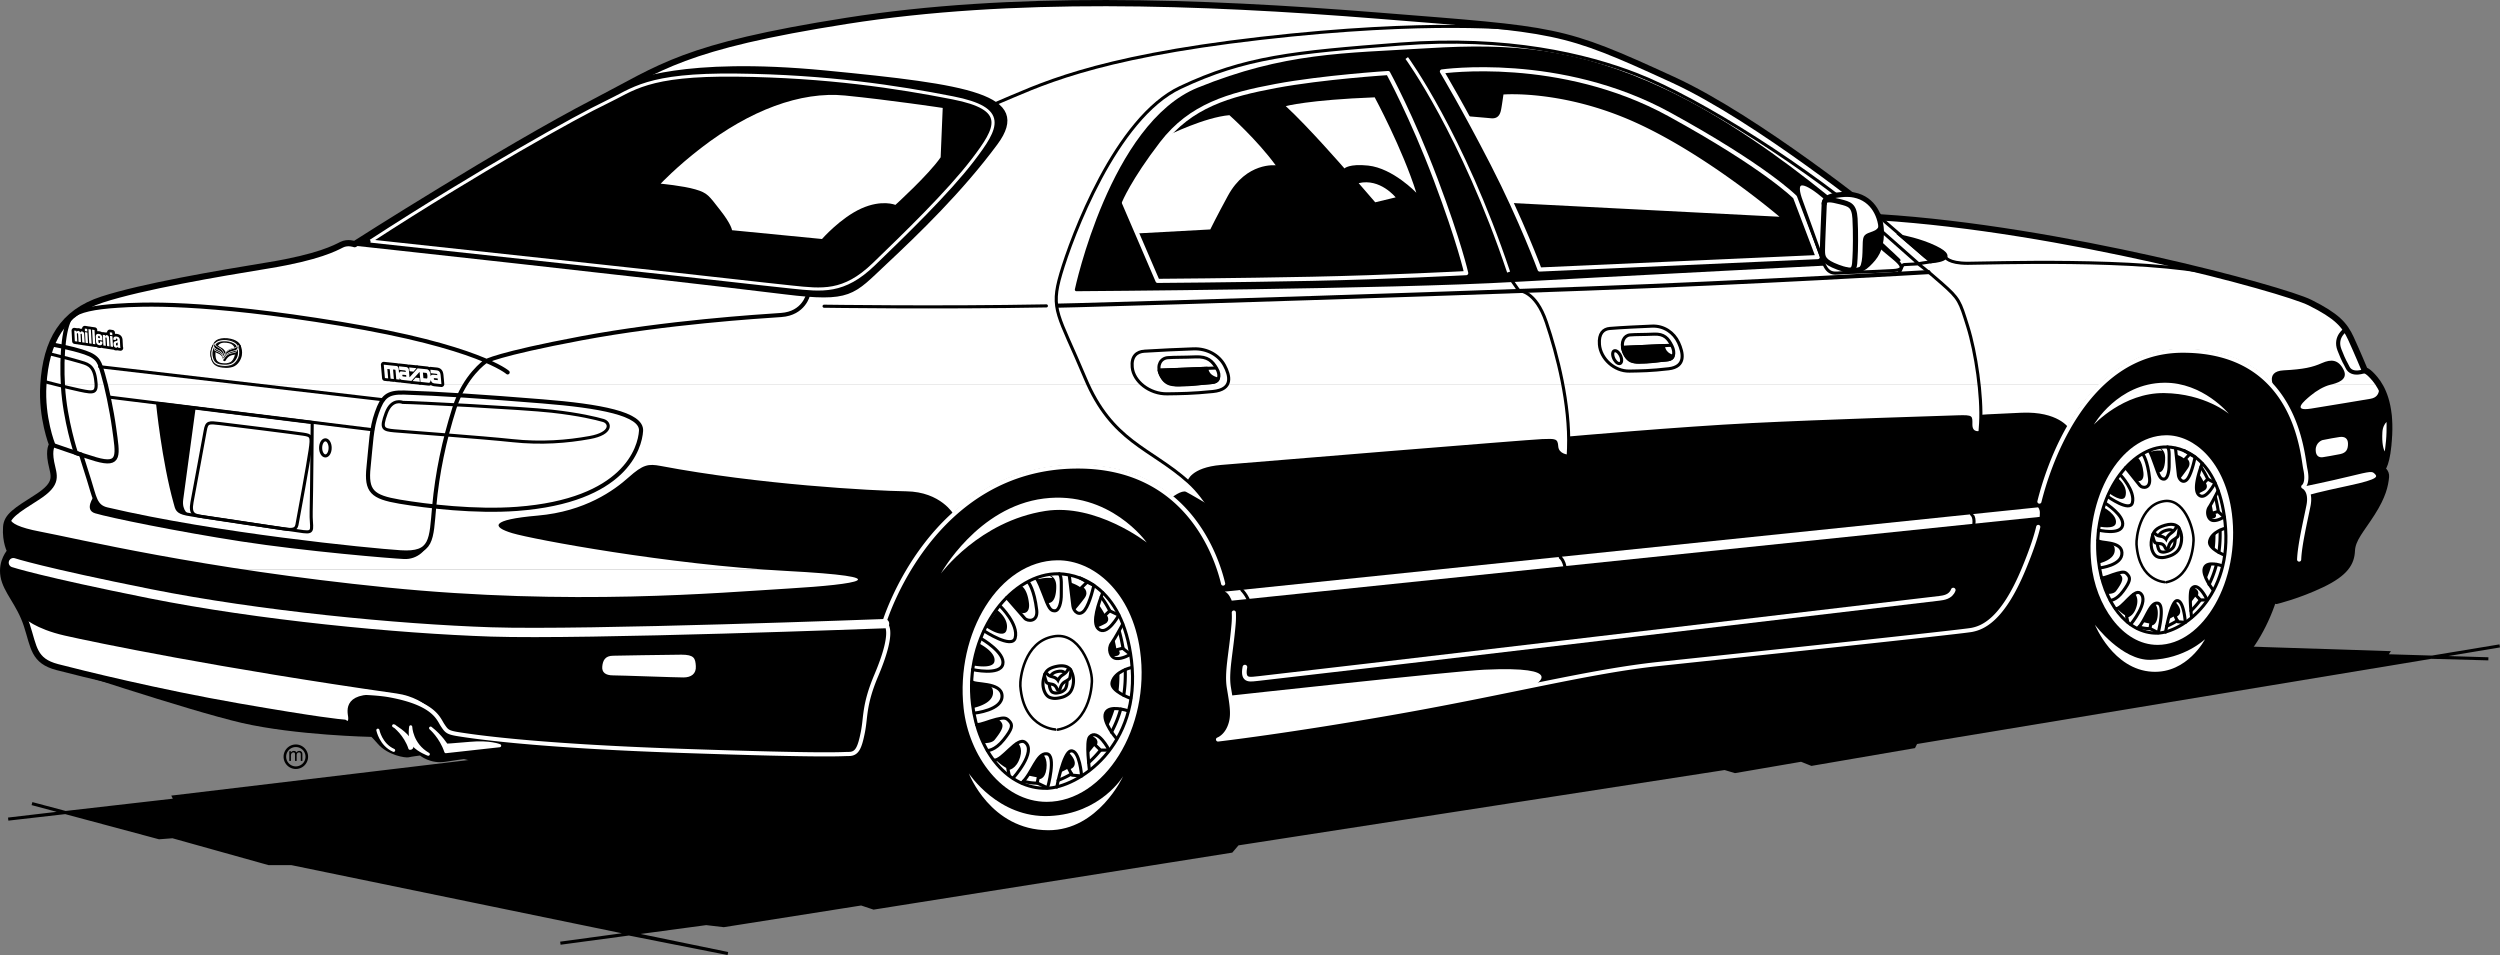 <svg xmlns="http://www.w3.org/2000/svg" width="483.536" height="184.719"><rect width="100%" height="100%" fill="#808080" stroke="none"/><path d="m1.585 158.425 32.3-3.7-.3-.597 92.8-11.101 264.801-25.801 39.899 8 30.8 1-.398.601 19.8.598-11-.3 13.2-2.2-112.902 18.703-.399.797-19.8 3.402-2-.8-12.801 2.199-2-.598-94.2 14.598-1.199 1.402-69.199 11-2.402-.8-26.598 4.199-3.402-.399-28.2 3.797 13.2-1.797 19.199 3.797-84.398-17.398h-4.403l-18.597-5.2-2.602.2-24.598-6.602 6.399 1.703-11 1.297"/><path fill="none" stroke="#000" stroke-width=".6" d="m1.585 158.425 32.3-3.7-.3-.597 92.8-11.101 264.801-25.801 39.899 8 30.8 1-.398.601 19.8.598-11-.3 13.2-2.2-112.902 18.703-.399.797-19.8 3.402-2-.8-12.801 2.199-2-.598-94.2 14.598-1.199 1.402-69.199 11-2.402-.8-26.598 4.199-3.402-.399-28.2 3.797 13.2-1.797 19.199 3.797-84.398-17.398h-4.403l-18.597-5.2-2.602.2-24.598-6.602 6.399 1.703zm0 0"/><path d="m82.585 131.027-73.102-2.602s26.903 9 37.301 11.402c10.402 2.399 25.05 2.7 25.05 2.7s.302.25 1.25 1.351c1.9 2.2 5.352 2.75 5.95 2.598.602-.149 2.2-.348 2.2-.348s2 1.7 5 1.2c1.257-.212 3.5-.512 3.5-.512 1.835.504 3.694.761 5.66.761h14.597c3.93 0 7.707-1.062 11.168-2.984l-38.574-13.566"/><path fill="#fff" d="M460.167 74.425a9.529 9.529 0 0 0-.781-1.098c-1.399-1.699-2-1.699-2-1.699s-1.5-3.601-2.7-6.203c-1.199-2.598-2.699-4.297-7.898-6.898-5.203-2.602-48.203-14.301-83.203-16.5 0 0-23.645-19.098-40-26.602-21.797-10-22-9.598-57-12.398-35-2.801-71-4-102.801 1-31.797 5-35.879 9.023-48.598 15.597-17.8 9.203-46.601 27.602-46.601 27.602s-1.301-.5-2.5.101c-1.2.598-4.399 2.399-14.2 4-9.8 1.598-24.402 4.098-32.101 6.598-7.7 2.5-10.867 8.004-11.398 16.5h398.003c3.997-3.848 9.172-6.598 15.797-6.598 8.32 0 13.649 2.875 17.094 6.598h20.887M.604 110.124c-.02.407 0 .844.082 1.301.5 2.902 3.098 5.2 4.5 9.5 1.399 4.3 1.301 6.902 5.899 8.102 4.601 1.199 19.5 4.898 35 7.601 15.5 2.7 19.699 3.098 20.55 3.149.848.05 1.098-.2 1-1.149-.101-.953-1.347-5.113 7.75-3.703 8.7 1.352 9.399 4.102 10.2 5.3.8 1.2.949 1.45 3.199 1.802 2.25.351 13.8 2.199 43 3.199 29.203 1 30.8.601 32.402.601 1.598 0 2.098-1.199 2.7-4.199.601-3 .183-5.289 2.601-11 4.098-9.703 1.5-10.101 1.5-10.101s1.395-4.703 4.828-10.403H.605m235.175 0c.852 2.555 1.106 4.301 1.106 4.301s2.199.7 1.699 6.402c-.5 5.7-1.399 9.2-.899 12.2s.852 4.953.399 6.699c-.7 2.7-2.5 3.3-2.5 3.3s13.8-1.6 35.199-5.398c21.402-3.8 36.8-7.8 50.004-9.203 13.2-1.398 58.598-6.2 60.598-6.598 2-.402 5.863-1.757 10-11.703H235.78"/><path fill="#fff" d="M391.386 110.124c4.699-11.297 2.8-11.949 2.8-11.949s2.93-14.82 12.203-23.75H8.386c-.399 6.402 1.699 11.602 1.699 11.602s-.7.8-.2 3.398c.5 2.602 1.598 4-2.8 6.8-4.008 2.552-5.754 3.606-5.899 5.7-.199 2.902.801 4.7.801 4.7s-1.277 1.347-1.383 3.5h175.211c5.285-8.766 15.395-19.9 32.672-19.9 18.211 0 24.973 12.946 27.293 19.9h155.606m47.894-35.7c5.668 6.129 6.234 14.559 6.606 16.3.601 2.802-.399 3.4-.399 3.4s1.598.702 1 3.702c-.601 3-1.691 7.602-1.8 10.399-.2 5.2-4.4 8-4.4 8s4.2-1 8.798-3.2c4.601-2.199 5.703-4.199 5.8-6.5.102-2.3 1.801-4 3.903-7.3 2.098-3.3 2.531-5.305 2.7-7 .097-1-.802-1.5-.802-1.5s1.102-.7 1.399-6.598c.246-4.816-.774-7.832-1.918-9.703H439.28"/><path fill="none" stroke="#000" stroke-linecap="round" stroke-linejoin="round" stroke-width=".6" d="M7.085 96.226c-4.008 2.55-5.754 3.605-5.899 5.7-.199 2.901.801 4.698.801 4.698s-1.8 1.903-1.3 4.801c.5 2.902 3.097 5.2 4.5 9.5 1.398 4.3 1.3 6.902 5.898 8.102 4.601 1.199 19.5 4.898 35 7.601 15.5 2.7 19.699 3.098 20.55 3.149.848.05 1.098-.2 1-1.149-.101-.953-1.347-5.113 7.75-3.703 8.7 1.352 9.399 4.102 10.2 5.3.8 1.2.949 1.45 3.199 1.802 2.25.351 13.8 2.199 43 3.199 29.203 1 30.8.601 32.402.601 1.598 0 2.098-1.199 2.7-4.199.601-3 .183-5.289 2.601-11 4.098-9.703 1.5-10.101 1.5-10.101s9-30.301 37.5-30.301c24.899 0 28.399 24.2 28.399 24.2s2.199.698 1.699 6.401c-.5 5.7-1.399 9.2-.899 12.2s.852 4.953.399 6.699c-.7 2.7-2.5 3.3-2.5 3.3s13.8-1.6 35.199-5.398c21.402-3.8 36.8-7.8 50.004-9.203 13.2-1.398 58.598-6.2 60.598-6.598 2-.402 5.863-1.757 10-11.703 4.699-11.297 2.8-11.949 2.8-11.949s6-30.348 28-30.348 23.102 20.098 23.7 22.899c.601 2.8-.399 3.398-.399 3.398s1.598.703 1 3.703c-.601 3-1.691 7.602-1.8 10.399-.2 5.2-4.4 8-4.4 8s4.2-1 8.798-3.2c4.601-2.199 5.703-4.199 5.8-6.5.102-2.3 1.801-4 3.903-7.3 2.098-3.3 2.531-5.305 2.7-7 .097-1-.802-1.5-.802-1.5s1.102-.7 1.399-6.598c.3-5.902-1.297-9.101-2.7-10.8-1.398-1.7-2-1.7-2-1.7s-1.5-3.601-2.699-6.203c-1.199-2.598-2.699-4.297-7.898-6.898-5.203-2.602-48.203-14.301-83.203-16.5 0 0-23.645-19.098-40-26.602-21.797-10-22-9.598-57-12.398-35-2.801-71-4-102.801 1-31.797 5-35.879 9.023-48.598 15.597-17.8 9.203-46.601 27.602-46.601 27.602s-1.301-.5-2.5.101c-1.2.598-4.399 2.399-14.2 4-9.8 1.598-24.402 4.098-32.101 6.598-7.7 2.5-10.867 8.004-11.398 16.5-.399 6.402 1.699 11.602 1.699 11.602s-.7.8-.2 3.398c.5 2.602 1.598 4-2.8 6.8zm0 0"/><path d="M162.026 145.882c1.2-.023 1.684-.055 2.16-.055 1.598 0 2.098-1.199 2.7-4.199.601-3 .183-5.289 2.601-11 4.098-9.703 1.5-10.101 1.5-10.101s9-30.301 37.5-30.301c24.899 0 28.399 24.2 28.399 24.2s2.199.698 1.699 6.401c-.5 5.7-1.399 9.2-.899 12.2s.852 4.953.399 6.699c-.7 2.7-2.5 3.3-2.5 3.3l-5.137-.011c-4 15.602-15.203 26.96-28.055 26.96h-14.601c-12.047 0-22.04-9.984-25.766-24.093"/><path fill="#fff" d="M181.987 110.925s7.098-12.898 19.899-14.5c12.8-1.598 19.898 8.5 19.898 8.5s-9.79-7.633-19.598-6.098c-12.8 2-20.199 12.098-20.199 12.098m5.399 38.652s5.648 8.7 15.601 8.25c9.95-.449 14.25-7.699 14.25-7.699s-4.8 10.492-14.5 10.45c-11.203-.051-15.351-11-15.351-11"/><path d="M387.546 117.413c2.433 8.29 10.113 17.586 19.027 17.801l13.406-.402c8.809 0 16.645-7.656 20.254-18.535 0 0 4.254-2.852 4.453-8.051.11-2.797 1.2-7.399 1.801-10.399.598-3-1-3.703-1-3.703s1-.597.399-3.398c-.598-2.8-1.7-22.899-23.7-22.899s-28 30.348-28 30.348 1.899.652-2.8 11.95c-.688 1.656-3.176 6.074-3.84 7.288"/><path fill="#fff" d="M404.987 82.128s5.7-6.203 13.598-6.101c7.902.101 12.5 4 12.5 4s-4.973-6.086-12.5-6c-9 .101-13.598 8.101-13.598 8.101m.199 38.699s5.2 6.97 10.801 6.797c6.598-.199 10.5-4 10.5-4s-3.402 6.66-10.2 6.301c-7.6-.398-11.1-9.098-11.1-9.098"/><path d="M68.585 47.226s28.8-18.399 46.601-27.602c2.77-1.43 5.602-2.875 6.852-3.593 0 0 9.648-4.805 37.547-2.106 27.902 2.7 39.902 4.602 33.101 13.8-6.8 9.2-15.199 17.302-21.5 23.2-6.3 5.902-6.62 7.27-19.402 5.703-26.898-3.3-83.2-9.402-83.2-9.402"/><path fill="none" stroke="#000" stroke-linecap="round" stroke-linejoin="round" stroke-width=".6" d="M68.585 47.226s28.8-18.399 46.601-27.602c2.77-1.43 5.602-2.875 6.852-3.593 0 0 9.648-4.805 37.547-2.106 27.902 2.7 39.902 4.602 33.101 13.8-6.8 9.2-15.199 17.302-21.5 23.2-6.3 5.902-6.62 7.27-19.402 5.703-26.898-3.3-83.2-9.402-83.2-9.402zm0 0"/><path d="M208.186 56.027s6.801-32 23.598-38.801c16.8-6.8 28-6.602 44.402-7.602 16.399-1 28.782-.058 45.602 7.801 22.898 10.703 45.5 32.902 45.5 32.902s-64.512 3.329-74.3 3.899c-24 1.402-84.802 1.8-84.802 1.8"/><path fill="none" stroke="#000" stroke-linecap="round" stroke-linejoin="round" stroke-width=".6" d="M208.186 56.027s6.801-32 23.598-38.801c16.8-6.8 28-6.602 44.402-7.602 16.399-1 28.782-.058 45.602 7.801 22.898 10.703 45.5 32.902 45.5 32.902s-64.512 3.329-74.3 3.899c-24 1.402-84.802 1.8-84.802 1.8zm0 0"/><path fill="none" stroke="#fff" stroke-linecap="round" stroke-linejoin="round" stroke-width=".8" d="M223.886 54.327s15-.101 29.8-.402c14.801-.297 29.899-1.098 29.899-1.098s-1.301-5.902-5.899-18.101c-4.601-12.2-9.199-20.602-9.199-20.602s-12.601.801-21.703 2.5c-9.098 1.703-16.5 3.801-22.098 11.102-5.601 7.3-7.3 11.5-7.3 11.5zm0 0"/><path fill="#fff" d="m219.936 45.148-2.55-5.922s1.699-4.2 7.3-11.5c.426-.555.864-1.082 1.309-1.578 0 0 7.039-3.473 11.789-3.871 0 0 5.3 4.699 8.953 9.699 0 0-5.668-.684-9.25 5.902-2.152 3.95-3.402 6.5-3.402 6.5l-14.149.77m28.75-24.621s4.301-1.2 17.2-1.7c0 0 5.351 9.899 8.05 18.45 0 0-4.508-4.73-9.3-5.25-3.7-.399-4.602.55-4.602.55s-6.95-8-11.348-12.05m14.098 14.898 3.203 3.703 3.95-.953s-3-3.75-7.153-2.75"/><path fill="none" stroke="#fff" stroke-linecap="round" stroke-linejoin="round" stroke-width=".8" d="M278.886 13.827s22.859-3.296 44 8.297c18.601 10.203 24.3 16.004 24.3 16.004l4.399 11.598-53.797 2.402s-3.5-9.5-9.102-20.402c-5.601-10.899-9.8-17.899-9.8-17.899zm0 0"/><path fill="#fff" d="M292.358 39.265a205.696 205.696 0 0 0-3.672-7.54 403.863 403.863 0 0 0-4.902-9.25s3.004.25 4.602.4c1.601.152 1.851-1.098 2-1.95.152-.848.402-2.648.402-2.648s11.398-.95 25.398 5.347c14 6.301 28 18.301 28 18.301l-51.828-2.66"/><path fill="none" stroke="#fff" stroke-width=".6" d="M272.085 11.226s10.699 14.601 19.703 41.402"/><path fill="none" stroke="#000" stroke-width=".6" d="m363.585 42.027 8.8 7.601 3.903.098s.5 1.2 4.297 1.2c3.8 0 33.5-1.099 47.902 2.1"/><path d="M367.788 45.726s3.57.656 6.547 2.101c5.05 2.45-.848 2.801-.848 2.801l-5.7-4.902"/><path fill="none" stroke="#000" stroke-width=".6" d="M367.788 45.726s3.57.656 6.547 2.101c5.05 2.45-.848 2.801-.848 2.801zm0 0"/><path d="M440.061 75.355c4.965 6.031 5.47 13.71 5.825 15.37.601 2.802-.399 3.4-.399 3.4s1.598.702 1 3.702c-.601 3-1.691 7.602-1.8 10.399-.2 5.2-4.4 8-4.4 8s4.2-1 8.798-3.2c4.601-2.199 5.703-4.199 5.8-6.5.102-2.3 1.801-4 3.903-7.3 2.098-3.3 2.531-5.305 2.7-7 .097-1-.802-1.5-.802-1.5s1.102-.7 1.399-6.598c.261-5.078-.883-8.156-2.102-10 0 0 .903 2.598-1.496 3-1.82.301-7.7 1.297-11.5 1.899-3.8.601-1.3-1.5-.101-2.5s2.601-1.801 3.8-2.102c1.2-.297 3.602-.898 2.602-2.898s-2.402-2.102-4.203-1.301c-1.797.8-3.5 1.2-7.399 1.402-3.898.2-1.625 3.727-1.625 3.727M85.296 139.769c.101.172.199.32.289.457.8 1.2.949 1.45 3.199 1.8 2.25.352 13.8 2.2 43 3.2 29.203 1 30.8.601 32.402.601 1.598 0 2.098-1.199 2.7-4.199.601-3 .183-5.289 2.601-11 4.098-9.703 1.5-10.101 1.5-10.101s3.617-12.11 13.48-21.02c0 0-2.48-4.383-9.183-4.48-6.7-.102-28.5-1.301-47.5-4.903-2.39-.449-3.398-.297-6.2 2.203-2.8 2.5-8.398 6.598-17.597 7.399-9.203.8-8.902 2.2-4.902 3.398 4 1.203 30.3 6.102 52.902 7.301 22.598 1.2 14 2.602.598 3.402-13.399.797-42 3.399-77.801-.203-35.8-3.597-59.984-9.476-67-10.797-8.5-1.601-5.148-3.453-5.148-3.453s-1.551.75-1.45 3.551c.098 2.8.801 3.8.801 3.8s-2.601 2.7-.601 6.602c2 3.899 3.3 6.2 3.3 6.2s2.098 2.097 7.797 3.398c5.703 1.3 30.024 6.34 64.203 11.203 6.485.922 8.61 5.64 8.61 5.64m314.832-56.976c-4.352 7.668-5.942 15.383-5.942 15.383s1.899.652-2.8 11.95c-4.137 9.945-8 11.3-10 11.702-2 .399-47.399 5.2-60.598 6.598-13.203 1.402-28.602 5.402-50.004 9.203-21.398 3.797-35.2 5.399-35.2 5.399s1.802-.602 2.5-3.301c.454-1.746.102-3.7-.398-6.7s.399-6.5.899-12.199c.5-5.703-1.7-6.402-1.7-6.402s-1.605-11.023-10.285-18.187c0 0 1.985-1.512 2.786-1.114.8.403 4 2.301 4 2.301-1.5-2.8-3.7-4.398-3.7-4.398s.598-2.602 6.5-3.102c5.899-.5 59.5-4.898 62.102-5 2.598-.098 3-.098 3.098 1.402.101 1.5 1.902 1.598 1.902 1.598l.098-3.5s21.3-1.898 35.402-2.598c14.098-.699 36.7-1.402 39.797-1.5 3.101-.101 2.902.098 2.902 1.801 0 1.7 1.5 1.2 1.5 1.2l.2-3.102s.699-.098 7.8-.399c7.098-.3 9.14 2.965 9.14 2.965"/><path fill="#fff" d="m236.886 114.425 157.3-16.3s.352.3.352 1.05-.05.8-.05.8l-156.25 16.2s-.552-1.5-1.352-1.75"/><path fill="none" stroke="#fff" stroke-linecap="round" stroke-linejoin="round" stroke-width=".8" d="M444.686 108.226c.11-2.797 1.2-7.399 1.801-10.399.598-3-1-3.703-1-3.703s1-.597.399-3.398c-.598-2.8-1.7-22.899-23.7-22.899-19.414 0-26.367 23.637-27.734 29.192m-.227 4.894c-.41 1.77-1.242 4.38-2.84 8.211-4.136 9.946-8 11.301-10 11.703-2 .399-47.398 5.2-60.597 6.598-13.203 1.402-28.602 5.402-50.004 9.203-21.398 3.797-35.2 5.399-35.2 5.399s1.802-.602 2.5-3.301c.454-1.746.102-3.7-.398-6.7s.399-6.5.899-12.199a16.3 16.3 0 0 0 .054-2.351m-2.069-5.606c-1.278-5.351-7.036-22.644-28.083-22.644-28.5 0-37.5 30.3-37.5 30.3s2.598.4-1.5 10.102c-2.418 5.711-2 8-2.601 11-.602 3-1.102 4.2-2.7 4.2-1.601 0-3.199.398-32.402-.602-29.2-1-40.75-2.848-43-3.2-2.25-.35-2.398-.6-3.2-1.8-.8-1.2-1.542-4.156-10.198-5.75-3.801-.7-10.7-.55-10.7-.55"/><path fill="none" stroke="#000" stroke-linecap="round" stroke-linejoin="round" stroke-width=".6" d="M373.487 50.628c-.851.098-2.5.399-2.5.399s1.2.8 4.598 3.8c3.402 3 3.457 3.38 5 8.301 1.601 5.098 2.8 13.5 2.5 18.7-.176 3.097-.758 10.195-1.766 17.644-.008.047.844.453.32 2.707-.949 4.105-2.539 8.43-3.851 11.945-.504 1.344-1.902 1.5-2.703 1.602-.797.101-130.098 15.402-131.598 15.5-1.5.101-3.273.773-2.703-2.2.5-2.6 1.402-8.6 1.203-11-.203-2.402-1.8-3.902-1.8-3.902s-2.907-14.293-10.301-20.898c-7.5-6.7-14.801-7.7-20-20.098-5.2-12.402-6.801-13.101-4.7-20.203 2.098-7.098 10.598-30.098 23.098-36 12.5-5.898 21.8-6.8 42.5-8.398 20.703-1.602 36.086 2.109 45.8 5.898 12.302 4.8 33.407 18.203 47.653 30.55 1.578 1.372 6.848 6.052 6.848 6.052s-2.2.101-2.797.148c-.602.05-.55 1.75-1.5 1.8"/><path fill="none" stroke="#000" stroke-linecap="round" stroke-linejoin="round" stroke-width="1.2" d="M440.288 116.226s4.2-1 8.797-3.2c4.601-2.199 5.703-4.199 5.8-6.5.102-2.3 1.801-4 3.903-7.3 2.098-3.3 2.531-5.305 2.7-7 .097-1-.802-1.5-.802-1.5s1.102-.7 1.399-6.598c.3-5.902-1.297-9.101-2.7-10.8-1.398-1.7-2-1.7-2-1.7s-1.5-3.601-2.699-6.203c-1.199-2.598-2.699-4.297-7.898-6.898-5.203-2.602-48.203-14.301-83.203-16.5 0 0-23.645-19.098-40-26.602-21.797-10-22-9.598-57-12.398-35-2.801-71-4-102.801 1-31.797 5-35.879 9.023-48.598 15.597-17.8 9.203-46.601 27.602-46.601 27.602s-1.301-.5-2.5.101c-1.2.598-4.399 2.399-14.2 4-9.8 1.598-24.402 4.098-32.101 6.598-7.7 2.5-10.867 8.004-11.398 16.5-.399 6.402 1.699 11.602 1.699 11.602s-.7.8-.2 3.398c.5 2.602 1.598 4-2.8 6.8-4.008 2.552-5.754 3.606-5.899 5.7-.199 2.902.801 4.7.801 4.7s-1.8 1.902-1.3 4.8c.5 2.902 3.097 5.2 4.5 9.5 1.398 4.3 1.3 6.902 5.898 8.102 4.601 1.199 19.5 4.898 35 7.601 15.5 2.7 19.699 3.098 20.55 3.149"/><path fill="#fff" d="M127.784 35.527s4.3.398 6.703 1.101c2.399.7 2.598 1.2 4.797 4 2.203 2.797 2.3 3.899 2.3 3.899l17.403 1.699s3.598-4.098 7.598-5.899c4-1.8 6.601-.699 6.601-.699s6.45-5.851 8.75-9.203l.399-9.55s-10.301-1.548-18.899-2.4c-8.601-.85-18.41 2.872-27.851 10.153-4.801 3.7-7.801 6.899-7.801 6.899"/><path fill="none" stroke="#fff" stroke-width=".6" d="M71.686 46.628s23.899 2.598 44.301 4.797c20.399 2.203 31.399 3.5 37.2 4.102 5.8.601 10 1.199 15.8-4.399 5.797-5.601 14.399-13.902 19.2-20.203 4.8-6.3 6.8-9.898-3.903-12-10.7-2.098-24.297-4.2-41.797-4.398-17.5-.2-20 2.8-25.3 5.3-5.301 2.5-24.704 13.301-45.5 26.801zm0 0"/><path fill="#fff" d="M78.186 75.925c6.809.207 15.5.8 26.7 1.703 11.199.899 19.3 2.399 19.101 5.7-.203 3.296-3.09 13.53-24 15.097-8.004.602-17.402-.5-22.703-1.398-5.3-.903-6.5-2-6-6.7.5-4.703.5-7.402 1.602-10.5 1.097-3.101 2-4 5.3-3.902"/><path fill="none" stroke="#000" stroke-linecap="round" stroke-linejoin="round" stroke-width=".8" d="M78.186 75.925c6.809.207 15.5.8 26.7 1.703 11.199.899 19.3 2.399 19.101 5.7-.203 3.296-3.09 13.53-24 15.097-8.004.602-17.402-.5-22.703-1.398-5.3-.903-6.5-2-6-6.7.5-4.703.5-7.402 1.602-10.5 1.097-3.101 2-4 5.3-3.902zm0 0"/><path fill="none" stroke="#000" stroke-linecap="round" stroke-linejoin="round" stroke-width=".6" d="m74.186 77.327-54.902-6.402m52.801 12.203-50.801-6.3"/><path fill="none" stroke="#000" stroke-linecap="round" stroke-linejoin="round" stroke-width=".8" d="M156.284 57.027s-.797 3.601-5.2 3.898c-4.398.3-22.097 1.402-38.597 4.5-16.504 3.102-18.601 4.5-18.601 4.5s-4 2.703-6 9c-2 6.3-3.301 12.5-3.903 19-.597 6.5-.297 9.3-6.5 8.902-6.199-.402-35.695-3.328-56.797-8.3-2.343-.551-2.398-2.383-3.5-5.801-1-3.102-1.5-4.8-1.5-4.8l-1-.302s-2.101-6.297-2.5-12.797c-.402-6.5.297-12.402 1.7-13.601 1.398-1.2 4.3-1.8 8.898-2.098 4.602-.3 16.402-.902 43.102 3.5 26.699 4.399 32.3 9.399 32.3 9.399"/><path fill="none" stroke="#000" stroke-linecap="round" stroke-linejoin="round" stroke-width=".8" d="M10.034 66.628s3.602.598 6.402 1.547c2.797.953 2.848 2.102 3.5 4.25.649 2.152 1.649 6.77 2.149 10.453.699 5.149 1.3 7.348-3.551 5.95-2.504-.723-8.45-2.801-8.45-2.801"/><path fill="none" stroke="#000" stroke-linecap="round" stroke-linejoin="round" stroke-width=".6" d="M30.483 78.027s1.102 11.097 3.403 19.3c.308 1.098.3 1.7 2.199 2.098 1.898.402 20.3 3.102 22.601 3.402 2.297.297 1.399-.703 1.5-3.902.098-3.2.2-17.2.2-17.2zm0 0"/><path d="M37.835 78.925s-2.172 16-2.399 17.7c-.3 2.25 1.149 2.902 1.149 2.902s-2.25-.25-2.5-1.352c-.25-1.098-1.852-7.148-2.399-11.098-.55-3.949-1.25-9.101-1.25-9.101l7.399.95"/><path fill="none" stroke="#000" stroke-width=".6" d="M39.186 99.925c-1.55-.25-2.5-.348-2.05-2.8.449-2.45 2.25-12.048 2.55-13.798.297-1.75.7-1.652 2.848-1.402 2.152.25 14.5 1.8 16.102 2.05 1.597.25 1.75.352 1.347 3.102-.398 2.75-2.148 12.297-2.398 13.598-.25 1.3-.051 2.05-2.852 1.602-2.797-.45-15.547-2.352-15.547-2.352zm38.7-22.098c2.199 0 23.398 1.098 28.8 1.7 5.399.601 8.598 1.398 10 1.8 1.399.399 1.801 2.5-2.601 3.297-4.399.801-9.399 1.203-15 .602-5.602-.602-20.602-1.7-22.801-1.899-2.2-.199-2.7-.402-1.598-3.402 1.098-3 3.2-2.098 3.2-2.098zm0 0"/><path fill="none" stroke="#fff" stroke-linecap="round" stroke-linejoin="round" stroke-width="1.8" d="M171.085 120.624s-57.899 2.203-76.102 1.602c-18.199-.602-45-3.2-66-7.399-20.996-4.203-26.398-6-26.398-6"/><path fill="none" stroke="#000" stroke-linecap="round" stroke-linejoin="round" stroke-width=".6" d="M159.386 59.226s22.117.332 43-.063"/><path fill="none" stroke="#000" stroke-linecap="round" stroke-linejoin="round" stroke-width=".8" d="M204.636 59.116c1.261-.027 2.511-.058 3.75-.09 22.398-.6 65.398-2 98.199-3.199 32.8-1.199 66.402-3.199 66.402-3.199"/><path fill="none" stroke="#000" stroke-linecap="round" stroke-linejoin="round" stroke-width=".6" d="m292.386 54.226 1.402 2s3.2-.098 5.297 6.101c2.101 6.2 4.601 15.899 4.3 24.399-.3 8.5-1.597 21.101-1.597 21.101s1.598 1 .797 5.598c-.797 4.602-1.598 10.8-3.598 11.402"/><path fill="#fff" d="M445.487 94.124s4.899-1 9-2c4.098-1 4.3-1 4.8-.5s1.099 1-5 2.301c-6.1 1.3-7.702 1.8-7.702 1.8s-.297-1.1-1.098-1.6m3.699-9.001c1.5-.297 2.301-.449 3.301-.597 1-.149 1.649.25 1.649 1.3 0 1.047-.301 1.75-1.5 2-1.2.25-2.75.5-3.348.598-.602.102-1.402-.098-1.402-1.398 0-1.5 1.3-1.903 1.3-1.903m12.852-4.449s-1.625.652-1.75 2.902c-.25 4.45 1.297 4.797 1.297 4.797s.453-2.5.5-4.797c.05-2.3-.047-2.902-.047-2.902"/><path fill="none" stroke="#000" d="M462.038 80.675s-1.625.652-1.75 2.902c-.25 4.45 1.297 4.797 1.297 4.797s.453-2.5.5-4.797c.05-2.3-.047-2.902-.047-2.902zm0 0"/><path fill="none" stroke="#000" stroke-width=".8" d="M453.737 63.726s-2.25 1.402-1.25 3.95c1 2.55 1.043 2.28 1.55 3.35.849 1.801 3.4.7 3.4.7"/><path fill="#fff" d="M221.335 67.925c2.703-.184 6.8-.348 9.5-.45 2.699-.097 4.949 1.25 6 3.2 1.05 1.953 1.75 4.652-2.25 5.05-4 .403-6.149.411-8.848.45-3.402.05-6.496-2.41-6.75-5.148-.203-2.149.899-3 2.348-3.102"/><path fill="none" stroke="#000" stroke-width=".6" d="M221.335 67.925c2.703-.184 6.8-.348 9.5-.45 2.699-.097 4.949 1.25 6 3.2 1.05 1.953 1.75 4.652-2.25 5.05-4 .403-6.149.411-8.848.45-3.402.05-6.496-2.41-6.75-5.148-.203-2.149.899-3 2.348-3.102zm0 0"/><path fill="#fff" d="M224.386 72.226c.992 2.52 2.55 2.2 4.5 2.2 1.949 0 4.3-.4 5.55-.45 1.25-.05 1.75-1.25.899-2.7-.848-1.449-1.75-2.343-4.051-2.25-2.5.102-4.047.051-5.398.15-1.352.1-2.149 1.401-1.5 3.05"/><path fill="none" stroke="#000" stroke-width=".6" d="M224.386 72.226c.992 2.52 2.55 2.2 4.5 2.2 1.949 0 4.3-.4 5.55-.45 1.25-.05 1.75-1.25.899-2.7-.848-1.449-1.75-2.343-4.051-2.25-2.5.102-4.047.051-5.398.15-1.352.1-2.149 1.401-1.5 3.05zm0 0"/><path fill="#fff" stroke="#000" stroke-width=".6" d="m224.186 71.577 11.149-.402"/><path d="M233.436 71.226s-.152 1.55 2.149 2.101c0 0-.098.598-1.551.7-1.45.101-3.95.336-6.047.398-3.351.102-3.8-2.797-3.8-2.797l9.25-.402"/><path fill="none" stroke="#000" stroke-linecap="round" stroke-linejoin="round" stroke-width=".6" d="M233.436 71.226s-.152 1.55 2.149 2.101c0 0-.098.598-1.551.7-1.45.101-3.95.336-6.047.398-3.351.102-3.8-2.797-3.8-2.797zm0 0"/><path fill="#fff" d="M311.37 63.527c2.312-.188 5.828-.352 8.144-.45 2.313-.101 4.243 1.25 5.145 3.2.898 1.949 1.5 4.648-1.93 5.05-3.43.399-5.273.41-7.59.45-2.914.05-5.566-2.41-5.785-5.149-.172-2.152.77-3 2.016-3.101"/><path fill="none" stroke="#000" stroke-width=".6" d="M311.37 63.527c2.312-.188 5.828-.352 8.144-.45 2.313-.101 4.243 1.25 5.145 3.2.898 1.949 1.5 4.648-1.93 5.05-3.43.399-5.273.41-7.59.45-2.914.05-5.566-2.41-5.785-5.149-.172-2.152.77-3 2.016-3.101zm0 0"/><path fill="#fff" d="M313.983 67.827c.852 2.516 2.188 2.2 3.86 2.2 1.671 0 3.687-.399 4.757-.45 1.07-.05 1.5-1.25.77-2.699-.727-1.453-1.5-2.344-3.469-2.25-2.144.098-3.476.047-4.633.149-1.156.101-1.843 1.398-1.285 3.05"/><path fill="none" stroke="#000" stroke-width=".6" d="M313.983 67.827c.852 2.516 2.188 2.2 3.86 2.2 1.671 0 3.687-.399 4.757-.45 1.07-.05 1.5-1.25.77-2.699-.727-1.453-1.5-2.344-3.469-2.25-2.144.098-3.476.047-4.633.149-1.156.101-1.843 1.398-1.285 3.05zm0 0"/><path fill="#fff" stroke="#000" stroke-width=".6" d="m313.811 67.175 9.559-.398"/><path d="M321.741 66.827s-.125 1.551 1.844 2.098c0 0-.086.602-1.328.703-1.243.098-3.387.336-5.188.399-2.871.101-3.258-2.801-3.258-2.801l7.93-.399"/><path fill="none" stroke="#000" stroke-linecap="round" stroke-linejoin="round" stroke-width=".6" d="M321.741 66.827s-.125 1.551 1.844 2.098c0 0-.086.602-1.328.703-1.243.098-3.387.336-5.188.399-2.871.101-3.258-2.801-3.258-2.801zm0 0"/><path fill="#fff" d="M313.202 70.327c.418-.003.57-.57.336-1.261-.23-.692-.758-1.246-1.176-1.239-.418.004-.566.57-.336 1.262.23.692.758 1.246 1.176 1.238"/><path fill="none" stroke="#000" stroke-linecap="round" stroke-linejoin="round" stroke-width=".6" d="M313.202 70.327c.418-.003.57-.57.336-1.261-.23-.692-.758-1.246-1.176-1.239-.418.004-.566.57-.336 1.262.23.692.758 1.246 1.176 1.238zM293.987 5.624s-17.203-2-50.203 1.801c-33 3.8-43 9.2-51.2 12.602"/><path fill="#fff" d="M118.585 126.827c-1.598 0-2 1-2.098 2.098-.101 1.102.598 1.703 2.098 1.703s12.101.399 13.601.399 2.5-.7 2.399-2.2c-.098-1.5-.301-2.203-2.801-2.203s-13.2.203-13.2.203"/><path fill="none" stroke="#000" stroke-width=".6" d="M9.386 68.378s4.097 1 5.75 1.5c1.648.5 2.949.598 3.347 3.399.403 2.8-.199 2.8-3 2.199-2.797-.598-6.996-1.7-6.996-1.7"/><path fill="none" stroke="#000" stroke-linecap="round" stroke-linejoin="round" stroke-width=".6" d="M62.936 88.183c.508 0 .918-.7.918-1.559 0-.855-.41-1.554-.918-1.554s-.922.699-.922 1.554c0 .86.414 1.559.922 1.559zm0 0"/><path d="M18.17 95.991c.481 1.336 1.098 2.2 2.516 2.536 21.102 4.972 50.598 7.898 56.797 8.3 3.977.254 5.301-.8 5.883-3.304-.5 3-2.781 4.703-5.18 4.601-2.402-.097-19.203-1.5-31.5-3.398-12.3-1.899-25.5-4.602-28.3-5.45-2.172-.66-.215-3.285-.215-3.285"/><path fill="none" stroke="#fff" stroke-linecap="round" stroke-linejoin="round" stroke-width=".6" d="M73.085 141.226s.55 2.8 3.05 3.902"/><path fill="#fff" stroke="#fff" stroke-linecap="round" stroke-linejoin="round" stroke-width=".6" d="M76.136 140.378s2.5 1.45 3.25 2.95c.75 1.5-.102 1.398-.102 1.398-.848-2.649-3-4.3-3-4.3"/><path fill="#fff" d="M82.835 145.878c-3.301-1.902-3.399-5.3-3.399-5.3s-.402 2.449.598 3.55c1 1.098 2.8 1.75 2.8 1.75"/><path fill="none" stroke="#fff" stroke-linecap="round" stroke-linejoin="round" stroke-width=".6" d="M82.835 145.878c-3.301-1.902-3.399-5.3-3.399-5.3s-.402 2.449.598 3.55c1 1.098 2.8 1.75 2.8 1.75zm0 0"/><path fill="#fff" d="M83.284 140.827s2 1.7 2.95 4.551l10.402-1.152s-1.852-.8-5.7-.45c-3.851.352-4.601.352-4.601.352s-1.051-1.75-3.051-3.3"/><path fill="none" stroke="#fff" stroke-linecap="round" stroke-linejoin="round" stroke-width=".6" d="M83.284 140.827s2 1.7 2.95 4.551l10.402-1.152s-1.852-.8-5.7-.45c-3.851.352-4.601.352-4.601.352s-1.051-1.75-3.051-3.3zm0 0"/><path fill="#fff" d="M348.386 38.878c-1.344-3.59-.301-4.453 3.351-1.652 2.547 1.953 10.649 9.402 12.8 11.25 2.15 1.851 5 3.652 1.65 3.851-3.352.2-7.801.348-9.5.399-1.7.05-3.051.7-4.051-2.05s-3.512-9.833-4.25-11.798"/><path fill="none" stroke="#000" stroke-linecap="round" stroke-linejoin="round" stroke-width=".6" d="M348.386 38.878c-1.344-3.59-.301-4.453 3.351-1.652 2.547 1.953 10.649 9.402 12.8 11.25 2.15 1.851 5 3.652 1.65 3.851-3.352.2-7.801.348-9.5.399-1.7.05-3.051.7-4.051-2.05s-3.512-9.833-4.25-11.798zm0 0"/><path fill="#fff" d="M355.487 37.714c-1.668.188-2.617.723-2.652 1.613-.078 2.098-.348 7.801-.348 9.149 0 1.351.2 2.152 3 3.2 2.8 1.05 4.348.85 5.8-.548 1.45-1.402 2.548-2.8 2.599-6 .05-3.203-1.551-6.652-5.25-7.402-1.266-.258-2.286-.11-3.149-.012"/><path fill="none" stroke="#000" stroke-linecap="round" stroke-linejoin="round" d="M355.487 37.714c-1.668.188-2.617.723-2.652 1.613-.078 2.098-.348 7.801-.348 9.149 0 1.351.2 2.152 3 3.2 2.8 1.05 4.348.85 5.8-.548 1.45-1.402 2.548-2.8 2.599-6 .05-3.203-1.551-6.652-5.25-7.402-1.266-.258-2.286-.11-3.149-.012zm0 0"/><path fill="none" stroke="#000" stroke-linecap="round" stroke-linejoin="round" d="M352.835 39.378c.05-1.05 1.351-.8 3.101-.351 1.75.449 2.7.648 2.852 3.25.148 2.601.098 6.25 0 7.648-.102 1.402.047 2.902-2.05 2.203"/><path d="M363.686 43.277s.25 1.199-1.351 1.75c-1.598.55-1.649.648-1.75 1.8-.098 1.149.152 4.801-1 5.301 0 0 1.992-.379 3.601-3.402 1.25-2.348.5-5.45.5-5.45"/><path fill="none" stroke="#000" stroke-linecap="round" stroke-linejoin="round" stroke-width=".6" d="M363.686 43.277s.25 1.199-1.351 1.75c-1.598.55-1.649.648-1.75 1.8-.098 1.149.152 4.801-1 5.301 0 0 1.992-.379 3.601-3.402 1.25-2.348.5-5.45.5-5.45zm0 0"/><path fill="none" stroke="#fff" stroke-linecap="round" stroke-linejoin="round" stroke-width=".9" d="M377.788 114.124c-.504 1.344-1.902 1.5-2.703 1.602-.797.101-130.098 15.402-131.598 15.5-1.5.101-3.273.773-2.703-2.2"/><path fill="#fff" d="M296.87 132.452c-6.156 1.254-18.633 3.852-26.086 5.176-21.398 3.797-35.2 5.399-35.2 5.399s1.802-.602 2.5-3.301c.403-1.543.423-2.746.02-5.195 0 0 42.992-4.727 49.031-5.004 16.25-.75 9.735 2.925 9.735 2.925m-92.375-24.082c-11.219.125-19.723 14.016-18.117 28.606 1.011 9.215 7.496 18.125 16.086 18.113 11.132-.015 20.113-14.344 18.043-29.238-1.586-11.445-9.086-17.559-16.012-17.48"/><path fill="none" stroke="#000" stroke-linecap="round" stroke-linejoin="round" stroke-width=".6" d="M210.71 148.894s-.727-5.485.035-6.356c1.562-1.789 3.77 2.54 3.77 2.54h-1.657l-1.066-1.032s.832-.953-1.047-1.508m-4.184 3.258c2.254 2.383.094 2.778.094 2.778l.71 1.351 1.837.164s-.371-5.09-2.074-4.851c-1.477.207-2.72 6.992-2.72 6.992m-2.928-6.117s.855.554.616 2.543c-.238 1.984-1.289 1.746-1.289 1.746l-.195 1.035 2.004.953s1.77-6.356-.152-6.594c-1.918-.238-2.786 3.735-4.844 5.64m-.973-7.55s.887.758.371 2.465c-.683 2.254-2.09 2.305-2.09 2.305l.278 1.355m21.941-29.289s-1.422 2.668-2.164 3.7c-.746 1.03-.3 2.78.899 2.94 1.199.157 2.746-.8 2.746-.8l-1.485-1.188-1.222.317s1.28 1.191-1.04.836m-1.605-11.879c-.66 1.75-2.195 5.761-.828 6.992 1.676 1.512 3.941-2.664 3.941-2.664l-1.757-.832-.918.875s.812.875-.078 1.351c-.887.477-1.57.715-1.57.715m-5.251-9.773s.563 4.765.696 5.879c.132 1.113 1.277 2.144 2.3.797 1.02-1.352 1.758-4.774 1.758-4.774l-1.297-.633-1.129 1.114s1.258.636.375 1.828c-.882 1.191-1.785 2.222-1.785 2.222"/><path d="M192.995 139.116c.219.098.308.149.535.403.637.715.566 1.43-1.152 3.574-.575.719-2.13.637-2.13.637s-.859-1.598-1.378-3.543c0 0 1.129-.164 2.035-.496.902-.328 2.09-.575 2.09-.575m-1.617-6.546c.445.312.652.62.687 1.226.117 1.86-2.176 2.746-3.797 3.14 0 0-.558-2.374-.304-5.109 0 0 .23.211.855.293.625.082 2.559.45 2.559.45m11.48-21.418c.41.16 1.403.558 1.434 2.144.031 1.59-.305 3.418-1.653 3.34 0 0-.418-.574-.906-1.937-.492-1.368-1.047-2.61-1.047-2.61s1.051-.453 2.875-.289c0 0-.379-.453-.968-.578l.265-.168m-5.34 2.242s1.157.473 1.496 3.34c.282 2.383-1.554 2.145-2.101 1.508l-2.211-2.535s.715-.989 2.816-2.313m-6.769 8.028s3.426 2.378 3.926.554c.593-2.183-1.801-3.89-1.801-3.89m-4.606 10.722s3.715.739 4.059-.715c.441-1.867-2.95-3.535-2.95-3.535s-.449.957-.726 2.074a16.558 16.558 0 0 0-.383 2.176"/><path fill="none" stroke="#000" stroke-linecap="round" stroke-linejoin="round" stroke-width=".6" d="M200.42 111.866s.333.16 1.372 2.942c1.039 2.781 1.34 3.336 2.207 3.336.867 0 1.3-1.668 1.27-3.258-.032-1.59.163-3.258-.383-3.89m-10.168 4.604s2.914 3.34 3.464 3.974c.547.636 2.614.796 2.332-1.586-.468-3.977-1.574-5.325-1.574-5.325m-8.582 9.375s5.395 3.551 5.992 1.352c.711-2.625-2.851-6.121-2.851-6.121m-5.406 12.238s5.34 1.192 5.863-1.035c.527-2.223-4.125-4.926-4.125-4.926m-1.371 14.383s5.527-.559 5.347-3.418c-.171-2.672-5.425-1.96-5.836-2.7m2.997 13.349s1.43.078 3.144-2.067c1.715-2.144 1.79-2.86 1.152-3.574-.636-.715-.96-.797-2.566-.399-1.61.399-2.793 1.032-3.82 1.032m7.062 10.363s4.649-5.188 2.324-6.945c-1.523-1.153-4.41 3.613-6.007 3.453m25.843-9.571s-3.609-1.191-4.277.477c-.668 1.668 2.07 4.848 2.07 4.848m2.789-7.707s-4.011-1.426-3.593-3.102c.53-2.144 3.757-2.86 3.757-2.86"/><path fill="none" stroke="#000" stroke-linecap="round" stroke-linejoin="round" stroke-width=".6" d="M203.94 110.995c-8.816.496-17.426 11.817-15.844 25.184 1.114 9.434 6.915 16.395 14.293 16.289 6-.086 18.422-8.074 16.454-24.71-1.743-14.724-10.676-17-14.903-16.763zm0 0"/><path fill="none" stroke="#000" stroke-linecap="round" stroke-linejoin="round" stroke-width=".6" d="M197.948 151.097c.914.258 1.656.36 2.637.379m4.074-.543c.844-.32 1.723-.742 2.61-1.262m3.296-2.171a20.698 20.698 0 0 0 2.254-2.368m2.149-3.523a21.522 21.522 0 0 0 1.793-4.45m.585-2.675c.243-1.54.348-3.18.29-4.93m-.418-4.137a29.703 29.703 0 0 0-.73-3.316m-1.833-3.945a19.073 19.073 0 0 0-1.66-2.7m-2.711-2.808a7.887 7.887 0 0 0-1.402-.848"/><path d="M215.968 125.745a28.787 28.787 0 0 0-.454-2.175s-1.066 1.183-.851 2.3c.215 1.118.242.664.242.664s1.207.122 1.383-.125c.176-.25-.32-.664-.32-.664m.328 8.161c.164-1.18.242-2.422.218-3.727 0 0-1.628 1.031-1.457 2.148.176 1.118 1.239 1.579 1.239 1.579m-1.985 6.504a20.413 20.413 0 0 0 1.305-3.329s-1.645-.078-1.84 1.04c-.2 1.117.535 2.288.535 2.288m-3.91 5.352c.457-.441.867-1.008 1.399-1.656 0 0 .511-.688-.16-1.145-.669-.453-.907-.37-.907-.37s-.64 1.862-.308 3.269m-10.067 1.613a134.583 134.583 0 0 1-1.543 2.496c.957.234 1.711.363 2.02.41 0 0 .71.2 1.066-.96.356-1.16.465-2.65-.426-3.27-.21-.145-1.117 1.324-1.117 1.324m-5.465 1.215c-.851-.461-1.543-1-2.195-1.606 0 0 1.273-.89 1.86-1.472.59-.578 2.003-1.778 2.003-1.778s.625.594.633 1.532c.02 2.003-1.879 3.554-2.3 3.324m11.71-.063c-.523.297-1.043.559-1.55.778 0 0 .601-2.594 1.457-3.668.156-.192 1.554 2.043.933 2.316.41-.18-.75.621-.75.621m2.473-34.921c-.727-.555-1.328-.79-2.082-1.075l.422 4.383s-.078.371.152.578c.23.207 1.527-1.656 1.95-2.234.425-.582.097-1.239-.442-1.653m4.605 5.251a16.294 16.294 0 0 0-1.3-2.098s-.665 2.511-.551 3.464c.113.954.125.704.125.704s.832-.246 1.449-.579c.617-.332.598-.828.324-1.406"/><path fill="none" stroke="#000" stroke-linecap="round" stroke-linejoin="round" stroke-width=".49" d="M203.702 123.109c5.082-1.047 7.52 5.906 7.488 8.566.004-.36.164 8.277-6.633 9.457.04-.008-6.558.102-7.207-8.441-.101-1.395.727-8.563 6.352-9.582zm0 0"/><path fill="#fff" d="M418.928 84.187c-8.937.11-15.71 12.16-14.433 24.824.805 7.996 5.973 15.73 12.816 15.719 8.867-.012 16.02-12.45 14.371-25.375-1.261-9.934-7.238-15.239-12.754-15.168"/><path fill="none" stroke="#000" stroke-linecap="round" stroke-linejoin="round" stroke-width=".6" d="M423.878 119.355s-.578-4.758.027-5.52c1.246-1.55 3.004 2.207 3.004 2.207h-1.32l-.848-.894s.66-.828-.836-1.313m-3.332 2.828c1.793 2.07.074 2.414.074 2.414l.567 1.172 1.46.14s-.292-4.413-1.648-4.206c-1.18.18-2.168 6.066-2.168 6.066m-2.332-5.309s.68.481.492 2.208c-.191 1.722-1.027 1.515-1.027 1.515l-.156.895 1.597.828s1.407-5.516-.12-5.723c-1.528-.207-2.223 3.243-3.86 4.895m-.777-6.551s.707.656.296 2.14c-.543 1.958-1.664 2-1.664 2l.223 1.177m17.477-25.418s-1.133 2.312-1.727 3.21c-.59.895-.238 2.415.719 2.551.957.137 2.187-.691 2.187-.691l-1.183-1.035-.973.277s1.02 1.031-.828.723m-1.282-10.309c-.523 1.52-1.745 5-.656 6.07 1.332 1.309 3.141-2.312 3.141-2.312l-1.402-.723-.73.758s.644.758-.063 1.172c-.707.414-1.25.621-1.25.621m-4.184-8.48.555 5.101c.105.969 1.015 1.863 1.832.692.812-1.172 1.402-4.141 1.402-4.141l-1.035-.547-.898.965s1 .55.296 1.586a33.805 33.805 0 0 1-1.421 1.93"/><path d="M409.768 110.866c.172.086.246.13.426.352.508.617.45 1.238-.918 3.102-.457.625-1.695.55-1.695.55s-.688-1.382-1.098-3.07c0 0 .899-.144 1.617-.434.723-.285 1.668-.5 1.668-.5m-1.288-5.679c.355.273.519.539.546 1.066.094 1.61-1.73 2.383-3.023 2.723 0 0-.446-2.063-.246-4.43 0 0 .183.18.683.25.496.07 2.04.39 2.04.39m9.144-18.586c.328.138 1.117.481 1.144 1.86.024 1.38-.246 2.969-1.32 2.899 0 0-.332-.496-.723-1.684-.39-1.184-.832-2.262-.832-2.262s.84-.394 2.293-.25c0 0-.304-.394-.773-.504l.21-.144m-4.253 1.945s.922.41 1.195 2.899c.223 2.066-1.242 1.86-1.676 1.308l-1.765-2.199s.574-.855 2.246-2.008m-5.39 6.965s2.726 2.066 3.124.484c.473-1.898-1.433-3.378-1.433-3.378m-3.668 9.309s2.96.636 3.23-.622c.356-1.621-2.344-3.07-2.344-3.07s-.363.832-.582 1.8c-.222.97-.304 1.891-.304 1.891"/><path fill="none" stroke="#000" stroke-linecap="round" stroke-linejoin="round" stroke-width=".6" d="M415.682 87.222s.266.137 1.094 2.55c.828 2.415 1.067 2.895 1.758 2.895.691 0 1.035-1.445 1.008-2.828-.024-1.379.133-2.824-.301-3.379m-8.101 4s2.324 2.899 2.761 3.45c.434.55 2.082.687 1.856-1.38-.375-3.449-1.254-4.62-1.254-4.62m-6.836 8.136s4.297 3.082 4.773 1.172c.567-2.273-2.273-5.309-2.273-5.309m-4.305 10.618s4.254 1.035 4.672-.895c.418-1.93-3.29-4.273-3.29-4.273m-1.089 12.481s4.402-.485 4.258-2.97c-.133-2.316-4.317-1.699-4.649-2.343m2.391 11.586s1.137.07 2.5-1.793c1.367-1.864 1.426-2.485.918-3.102-.504-.621-.762-.691-2.043-.348-1.281.348-2.223.899-3.039.899m5.621 8.992s3.703-4.504 1.852-6.027c-1.215-1-3.516 3.136-4.782 2.996m20.582-8.305s-2.87-1.035-3.406.414c-.531 1.445 1.649 4.203 1.649 4.203m2.223-6.687s-3.196-1.239-2.864-2.688c.426-1.863 2.992-2.484 2.992-2.484"/><path fill="none" stroke="#000" stroke-linecap="round" stroke-linejoin="round" stroke-width=".6" d="M418.487 86.46c-7.023.434-13.883 10.258-12.621 21.86.887 8.183 5.508 14.226 11.383 14.136 4.781-.074 14.676-7.007 13.11-21.445-1.388-12.777-8.505-14.754-11.872-14.55zm0 0"/><path fill="none" stroke="#000" stroke-linecap="round" stroke-linejoin="round" stroke-width=".6" d="M413.714 121.265a7.04 7.04 0 0 0 2.101.328m3.246-.469a13.38 13.38 0 0 0 2.075-1.097m2.628-1.883a17.575 17.575 0 0 0 1.797-2.055m1.711-3.055a19.938 19.938 0 0 0 1.426-3.863m.465-2.324c.195-1.332.277-2.762.234-4.277m-.336-3.59a28.95 28.95 0 0 0-.578-2.875m-1.461-3.426a17.276 17.276 0 0 0-1.32-2.344m-2.16-2.437a6.488 6.488 0 0 0-1.117-.739"/><path d="M428.065 99.265a25.78 25.78 0 0 0-.36-1.887s-.847 1.024-.675 1.996c.168.97.191.575.191.575s.961.105 1.102-.11c.137-.215-.258-.574-.258-.574m.262 7.082a22.19 22.19 0 0 0 .176-3.234s-1.297.894-1.16 1.863c.136.969.984 1.371.984 1.371m-1.578 5.644c.406-.894.758-1.855 1.039-2.886 0 0-1.313-.07-1.469.898-.156.969.43 1.988.43 1.988m-3.117 4.645c.363-.383.691-.875 1.117-1.437 0 0 .402-.598-.13-.993-.534-.394-.722-.324-.722-.324s-.508 1.617-.246 2.836m-8.019 1.402c-.489.899-1.23 2.168-1.23 2.168a19.27 19.27 0 0 0 1.612.356s.563.168.848-.836c.281-1.004.371-2.297-.34-2.836-.168-.125-.89 1.148-.89 1.148m-4.352 1.055a8.483 8.483 0 0 1-1.75-1.394s1.016-.774 1.484-1.278c.465-.504 1.594-1.543 1.594-1.543s.496.516.504 1.328c.016 1.739-1.496 3.086-1.832 2.887m9.328-.055c-.418.258-.828.485-1.234.676 0 0 .476-2.25 1.16-3.183.121-.168 1.238 1.77.742 2.011.328-.16-.594.54-.594.54m1.965-30.309c-.578-.485-1.054-.688-1.656-.934l.336 3.801s-.063.324.121.504 1.215-1.438 1.555-1.938c.336-.504.078-1.074-.356-1.433m3.668 4.555a13.998 13.998 0 0 0-1.035-1.82s-.527 2.179-.437 3.007c.09.824.097.61.097.61s.664-.216 1.156-.505c.493-.285.477-.714.262-1.218"/><path fill="none" stroke="#000" stroke-linecap="round" stroke-linejoin="round" stroke-width=".49" d="M418.296 96.98c4.05-.91 5.988 5.125 5.968 7.43 0-.31.13 7.183-5.289 8.206.036-.004-5.222.086-5.742-7.324-.078-1.21.586-7.43 5.063-8.312zm0 0"/><path d="M43.565 68.722c.34-.531.457-.602.707-.793.395-.29.875-.3 1.395-.543.375-.187.562-.363.644-.437.055.074-.086.343-.18.613-.074.191-.257.55-.3.625-.164.05-.293.094-.457.144-.473.121-1.285.086-1.957 1.266-.23-1.281-1.02-1.379-1.395-1.578-.148-.094-.215-.133-.363-.223a5.774 5.774 0 0 1-.102-.668c-.015-.285-.074-.57-.007-.633.054.094.171.297.453.547.39.332.828.43 1.12.782.204.253.282.32.442.898"/><path fill="none" stroke="#000" stroke-linecap="round" stroke-linejoin="round" stroke-width=".51" d="M43.565 68.722c.34-.531.457-.602.707-.793.395-.29.875-.3 1.395-.543.375-.187.562-.363.644-.437.055.074-.086.343-.18.613-.074.191-.257.55-.3.625-.164.05-.293.094-.457.144-.473.121-1.285.086-1.957 1.266-.23-1.281-1.02-1.379-1.395-1.578-.148-.094-.215-.133-.363-.223a5.773 5.773 0 0 1-.102-.668c-.015-.285-.074-.57-.007-.633.054.094.171.297.453.547.39.332.828.43 1.12.782.204.253.282.32.442.898zm0 0"/><path d="M41.917 70.058c-.446-.383-.54-1.27-.469-1.953.016-.153.043-.594.418-1.258.441-.719 1.117-.867 1.918-.8.8.081 1.512.343 1.809 1.14.23.722.136 1.164.109 1.316-.113.672-.496 1.528-1.14 1.805-.606.23-.91.238-1.442.187-.531-.05-.777-.113-1.203-.437zm1.258.82c.714.07 1.117.047 1.753-.133.977-.312 1.5-1.382 1.614-2.039.11-.73-.004-1.265-.242-1.832-.075-.168-.473-1.011-2.344-1.218-1.86-.141-2.274.613-2.375.77-.336.51-.567 1.015-.64 1.741-.052.668.14 1.79.8 2.266.434.281.723.371 1.434.445"/><path fill="none" stroke="#000" stroke-width=".478" d="M41.917 70.058c-.446-.383-.54-1.27-.469-1.953.016-.153.043-.594.418-1.258.441-.719 1.117-.867 1.918-.8.8.081 1.512.343 1.809 1.14.23.722.136 1.164.109 1.316-.113.672-.496 1.528-1.14 1.805-.606.23-.91.238-1.442.187-.531-.05-.777-.113-1.203-.437zm1.258.82c.714.07 1.117.047 1.753-.133.977-.312 1.5-1.382 1.614-2.039.11-.73-.004-1.265-.242-1.832-.075-.168-.473-1.011-2.344-1.218-1.86-.141-2.274.613-2.375.77-.336.51-.567 1.015-.64 1.741-.052.668.14 1.79.8 2.266.434.281.723.371 1.434.445zm0 0"/><path fill="#333" d="M41.83 70.046c-.444-.383-.538-1.273-.468-1.953.02-.156.047-.594.422-1.258.441-.722 1.113-.867 1.91-.804.8.082 1.508.343 1.805 1.14.23.719.137 1.16.11 1.317-.114.671-.497 1.523-1.138 1.804-.605.23-.91.239-1.437.192-.531-.055-.777-.114-1.203-.438zm1.145.805c.707.066 1.11.043 1.743-.137.968-.316 1.492-1.387 1.609-2.043.105-.73-.008-1.265-.242-1.828-.074-.172-.477-1.016-2.332-1.215-1.84-.133-2.258.621-2.364.778-.336.511-.57 1.011-.644 1.738-.047.668.148 1.793.805 2.265.433.282.718.372 1.425.442"/><path fill="none" stroke="#333" stroke-width=".089" d="M41.83 70.046c-.444-.383-.538-1.273-.468-1.953.02-.156.047-.594.422-1.258.441-.722 1.113-.867 1.91-.804.8.082 1.508.343 1.805 1.14.23.719.137 1.16.11 1.317-.114.671-.497 1.523-1.138 1.804-.605.23-.91.239-1.437.192-.531-.055-.777-.114-1.203-.438zm1.145.805c.707.066 1.11.043 1.743-.137.968-.316 1.492-1.387 1.609-2.043.105-.73-.008-1.265-.242-1.828-.074-.172-.477-1.016-2.332-1.215-1.84-.133-2.258.621-2.364.778-.336.511-.57 1.011-.644 1.738-.047.668.148 1.793.805 2.265.433.282.718.372 1.425.442zm0 0"/><path d="M41.83 70.046c-.444-.383-.538-1.273-.468-1.953.02-.156.047-.594.422-1.258.441-.722 1.113-.867 1.91-.804.8.082 1.508.343 1.805 1.14.23.719.137 1.16.11 1.317-.114.671-.497 1.523-1.138 1.804-.605.23-.91.239-1.437.192-.531-.055-.777-.114-1.203-.438zm1.145.805c.707.066 1.11.043 1.743-.137.968-.316 1.492-1.387 1.609-2.043.105-.73-.008-1.265-.242-1.828-.074-.172-.477-1.016-2.332-1.215-1.84-.133-2.258.621-2.364.778-.336.511-.57 1.011-.644 1.738-.047.668.148 1.793.805 2.265.433.282.718.372 1.425.442"/><path fill="none" stroke="#fff" stroke-width=".231" d="M43.022 70.636c.653.055 1.02.035 1.606-.133.89-.289 1.379-1.262 1.484-1.86.102-.663 0-1.148-.215-1.66-.066-.152-.433-.917-2.14-1.09-1.696-.112-2.082.575-2.18.716-.309.465-.524.922-.598 1.582-.047.605.133 1.625.735 2.05.398.254.656.336 1.308.395zm0 0"/><path d="M43.386 68.613c.332-.536.449-.606.699-.797.39-.29.867-.305 1.383-.551.37-.188.558-.363.64-.438.059.075-.082.344-.18.614-.07.195-.253.554-.296.629-.164.05-.29.09-.454.144-.468.125-1.273.09-1.94 1.274-.231-1.278-1.017-1.375-1.395-1.579-.145-.09-.215-.128-.36-.222a6.148 6.148 0 0 1-.105-.668c-.016-.281-.075-.567-.008-.633.058.094.172.297.453.547.395.332.828.43 1.121.781.203.254.277.32.442.899"/><path fill="none" stroke="#fff" stroke-width=".116" d="M43.386 68.613c.332-.536.449-.606.699-.797.39-.29.867-.305 1.383-.551.37-.188.558-.363.64-.438.059.075-.082.344-.18.614-.07.195-.253.554-.296.629-.164.05-.29.09-.454.144-.468.125-1.273.09-1.94 1.274-.231-1.278-1.017-1.375-1.395-1.579-.145-.09-.215-.128-.36-.222a6.148 6.148 0 0 1-.105-.668c-.016-.281-.075-.567-.008-.633.058.094.172.297.453.547.395.332.828.43 1.121.781.203.254.277.32.442.899zm0 0"/><path fill="none" stroke="#fff" stroke-width=".128" d="M45.944 67.585c-.266.184-.433.254-.848.32-.418.067-1.195.391-1.875 1.075-.183-.809-.64-1.086-.988-1.235-.347-.156-.582-.285-.824-.53"/><path fill="none" stroke="#000" stroke-linecap="round" stroke-linejoin="round" stroke-width="1.1" d="m80.393 73.038.746.078.063.731-1.402-.145zm-.437-1.156-.746-.082-.059-.734 1.402.144zm0 0"/><path fill="none" stroke="#000" stroke-linecap="round" stroke-linejoin="round" stroke-width="1.1" d="M84.468 71.632c.23.043.457.09.625.406.144.325.144.746.187 1.118l.098 1.144-1.371-.144c-.211-.055-.45-.09-.586-.395-.051-.094-.082-.148-.11-.309-.027.258-.152.606-.355.586-.18-.02-1.324-.144-1.633-.175l-.164-1.903-.031-.004-1.555 1.72-1.844-.204a.545.545 0 0 1-.484-.512l.047.465-.649-.07-.136-1.602c-.012-.07-.012-.238-.086-.246a36.966 36.966 0 0 1-.38-.043l-.015.027.152 1.817-.64-.067-.152-1.804-.024-.028-.434-.046-.007.023.156 1.805-.629-.07-.227-2.587 2.497.262c.203.024.367.262.398.598.031.41.031.484.07.844.032-.266.235-.422.422-.403.274.031.535.055.836.094.047.008.055-.078.04-.117a.24.24 0 0 0-.134-.153l-1.129-.12-.058-.692 1.437.156c.176.02.453.23.477.504l.125 1.445.035.004 1.535-1.718 1.871.199a.885.885 0 0 1 .512.574c.09.234.102.512.148.766.106-.407.477-.278.747-.282.183.02.363.051.535.055.02-.023.004-.078-.008-.113a.231.231 0 0 0-.156-.133l-1.121-.125-.055-.672zm-1.942 1.578c.102.008.117-.113.117-.113a1.648 1.648 0 0 0-.058-.813c-.028-.07-.074-.144-.13-.152-.226-.027-.66-.07-.66-.07l.098 1.078s.524.059.633.07zm2.152.32-.027-.328c-.242-.027-.41-.046-.633-.066 0 0-.086-.004-.097.04-.008.042-.024.112.004.187.015.078.093.097.152.101.09.012.48.05.601.067zm-6.093-.656-.028-.328c-.242-.027-.406-.047-.629-.066 0 0-.085-.004-.097.039a.308.308 0 0 0 .004.187c.011.082.09.098.152.102.09.016.477.055.598.066zm0 0"/><path fill="#fff" d="m80.393 73.038.746.078.063.731-1.402-.145.593-.664m-.437-1.156-.746-.082-.059-.734 1.402.144-.597.672"/><path fill="#fff" d="M84.468 71.632c.23.043.457.09.625.406.144.325.144.746.187 1.118l.098 1.144-1.371-.144c-.211-.055-.45-.09-.586-.395-.051-.094-.082-.148-.11-.309-.027.258-.152.606-.355.586-.18-.02-1.324-.144-1.633-.175l-.164-1.903-.031-.004-1.555 1.72-1.844-.204a.545.545 0 0 1-.484-.512l.047.465-.649-.07-.136-1.602c-.012-.07-.012-.238-.086-.246a36.687 36.687 0 0 1-.38-.043l-.015.027.152 1.817-.64-.067-.152-1.804-.024-.028-.434-.046-.007.023.156 1.805-.629-.07-.227-2.587c.458.047 2.497.262 2.497.262.203.024.367.262.398.598.031.41.031.484.07.844.032-.266.235-.422.422-.403.274.032.535.055.836.094.047.008.055-.078.04-.117a.24.24 0 0 0-.134-.153l-1.129-.12-.058-.692 1.437.156c.176.02.454.23.477.504l.125 1.445.035.004 1.535-1.718 1.871.199a.885.885 0 0 1 .512.574c.09.234.102.512.149.766.105-.407.476-.278.746-.282.183.02.363.051.535.055.02-.023.004-.078-.008-.113a.231.231 0 0 0-.156-.133l-1.121-.125-.055-.672zm-1.942 1.578c.102.008.117-.113.117-.113a1.648 1.648 0 0 0-.058-.813c-.028-.07-.074-.144-.13-.152-.226-.027-.66-.07-.66-.07l.098 1.078s.524.059.633.07zm2.152.32-.027-.328c-.242-.027-.41-.046-.633-.066 0 0-.086-.004-.097.04-.008.042-.024.112.004.187.015.078.093.097.152.101.09.012.48.05.601.067zm-6.093-.656-.028-.328c-.242-.027-.406-.047-.629-.066 0 0-.085-.004-.097.039a.308.308 0 0 0 .004.187c.011.082.09.098.152.102.09.016.477.055.598.066"/><path fill="none" stroke="#000" stroke-linecap="round" stroke-linejoin="round" stroke-width="1.051" d="m14.8 64.003.011.238h.008c.067-.175.207-.25.332-.242.149.008.3.14.363.325h.004c.075-.172.196-.243.325-.223a.51.51 0 0 1 .44.492l.095 1.688-.47-.07-.077-1.47c-.012-.097-.047-.183-.133-.187-.082-.008-.125.043-.117.148l.078 1.47-.465-.067-.082-1.473c-.02-.09-.039-.172-.121-.183-.094-.016-.129.039-.129.148l.082 1.469-.469-.07-.109-2.06zm1.75 2.305-.11-2.059.465.067.113 2.058zm-.122-2.262-.027-.496.465.07.027.496zm.829 2.367-.149-2.757.465.07.152 2.754zm.707.106-.153-2.758.47.07.147 2.758zm1.058-.769.02.359c.004.113.05.218.152.238.176.039.149-.16.149-.332l.46.07c.055.531-.16.742-.566.688-.336-.047-.637-.262-.664-.735l-.047-.836c-.027-.53.23-.66.59-.613.328.047.637.246.664.692l.031.585zm.301-.337-.012-.203c-.004-.074-.05-.215-.172-.234-.128-.02-.156.11-.148.25l.008.137zm.992-.586.016.258h.008c.035-.152.16-.289.308-.265.219.03.422.21.438.492l.093 1.687-.464-.07-.082-1.469c-.012-.097-.047-.183-.133-.191-.082-.008-.125.043-.117.152l.082 1.469-.47-.066-.112-2.06zm1.071 2.203-.114-2.058.469.07.113 2.055zm-.125-2.261-.028-.496.469.07.027.496zm1.546 2.289c-.109.144-.203.219-.39.191-.262-.039-.438-.289-.457-.617-.028-.465.168-.582.37-.637.196-.054.4-.046.388-.27-.008-.112-.067-.218-.16-.234-.169-.027-.16.122-.16.293l-.47-.07c-.046-.515.22-.672.594-.613.461.066.637.27.664.723l.067 1.257c.004.078.027.157.05.235l-.453-.067zm-.062-.817c-.09.047-.172.07-.227.114-.054.043-.101.11-.093.25.007.129.074.23.183.246.137.02.16-.152.156-.29zm0 0"/><path fill="#fff" d="m14.8 64.003.011.238h.008c.067-.175.207-.25.332-.242.149.008.3.14.363.325h.004c.075-.172.196-.243.325-.223a.51.51 0 0 1 .44.492l.095 1.688-.47-.07-.077-1.47c-.012-.097-.047-.183-.133-.187-.082-.008-.125.043-.117.148l.078 1.47-.465-.067-.082-1.473c-.02-.09-.039-.172-.121-.183-.094-.016-.129.039-.129.148l.082 1.469-.469-.07-.109-2.06.434.067m1.75 2.305-.11-2.059.465.067.113 2.058zm-.122-2.262-.027-.496.465.07.027.496-.465-.07m.829 2.367-.149-2.757.465.07.152 2.754-.468-.067m.707.106-.153-2.758.47.07.147 2.758-.464-.07m1.058-.769.02.359c.004.113.05.218.152.238.176.039.149-.16.149-.332l.46.07c.055.531-.16.742-.566.688-.336-.047-.637-.262-.664-.735l-.047-.836c-.027-.53.23-.66.59-.613.328.047.637.246.664.692l.031.585zm.301-.337-.012-.203c-.004-.074-.05-.215-.172-.234-.128-.02-.156.11-.148.25l.008.137.324.05m.992-.586.016.258h.008c.035-.152.16-.289.308-.265.219.03.422.21.438.492l.093 1.687-.464-.07-.082-1.469c-.012-.097-.047-.183-.133-.191-.082-.008-.125.043-.117.152l.082 1.469-.47-.066-.112-2.06.433.063m1.071 2.203-.114-2.058.469.07.113 2.055zm-.125-2.261-.028-.496.469.07.027.496-.468-.07m1.546 2.289c-.109.144-.203.219-.39.191-.262-.039-.438-.289-.457-.617-.028-.465.168-.582.37-.637.196-.054.4-.046.388-.27-.008-.112-.067-.218-.16-.234-.169-.027-.16.122-.16.293l-.47-.07c-.046-.515.22-.672.594-.613.461.066.637.27.664.723l.067 1.257c.004.078.027.157.05.235l-.453-.067zm-.062-.817c-.09.047-.172.07-.227.114-.054.043-.101.11-.093.25.007.129.074.23.183.246.137.02.16-.152.156-.29l-.02-.32"/><path d="M416.73 103.394c-.231.601-.407 1.308-.364 2.047.04.672.379 1.84 1.187 2.035.52.125.915.098 1.618-.106.703-.199 1.09-.394 1.574-.804.758-.64.953-1.961.914-2.633-.043-.738-.246-1.262-.54-1.715-.089-.137-.57-.824-2.273-.34-1.75.5-1.996 1.215-2.117 1.516l.496.242s.18-.93 1.63-1.34c.738-.21 1.452-.207 1.816.465.324.598.332 1.098.34 1.254.039.684-.094 1.73-.594 2.219-.461.449-.77.59-1.29.738-.515.144-.831.184-1.327.008-.543-.191-.793-1.129-.832-1.813-.008-.156.011-.765.257-1.53l-.496-.243"/><path fill="none" stroke="#000" stroke-linecap="round" stroke-linejoin="round" stroke-width="1.2" d="M416.73 103.394c-.231.601-.407 1.308-.364 2.047.04.672.379 1.84 1.187 2.035.52.125.915.098 1.618-.106.703-.199 1.09-.394 1.574-.804.758-.64.953-1.961.914-2.633-.043-.738-.246-1.262-.54-1.715-.089-.137-.57-.824-2.273-.34-1.75.5-1.996 1.215-2.117 1.516l.496.242s.18-.93 1.63-1.34c.738-.21 1.452-.207 1.816.465.324.598.332 1.098.34 1.254.039.684-.094 1.73-.594 2.219-.461.449-.77.59-1.29.738-.515.144-.831.184-1.327.008-.543-.191-.793-1.129-.832-1.813-.008-.156.011-.765.257-1.53zm0 0"/><path fill="#fff" d="M416.73 103.394c-.231.601-.407 1.308-.364 2.047.04.672.379 1.84 1.187 2.035.52.125.915.098 1.618-.106.703-.199 1.09-.394 1.574-.804.758-.64.953-1.961.914-2.633-.043-.738-.246-1.262-.54-1.715-.089-.137-.57-.824-2.273-.34-1.75.5-1.996 1.215-2.117 1.516l.496.242s.18-.93 1.63-1.34c.738-.21 1.452-.207 1.816.465.324.598.332 1.098.34 1.254.039.684-.094 1.73-.594 2.219-.461.449-.77.59-1.29.738-.515.144-.831.184-1.327.008-.543-.191-.793-1.129-.832-1.813-.008-.156.011-.765.257-1.53l-.496-.243"/><path d="M419.03 104.952c.195-.632.305-.77.488-1.039.293-.422.754-.625 1.145-1.05.285-.309.418-.57.476-.668.063.039-.015.375-.046.671a7.68 7.68 0 0 1-.141.731 4.4 4.4 0 0 1-.371.309c-.371.293-1.18.578-1.496 1.976-.473-1.176-1.285-.996-1.68-1.07-.273-.055-.344-.07-.39-.094a4.241 4.241 0 0 1-.223-.629c-.067-.265-.18-.55-.121-.62.062.062.226.237.535.378.426.195.898.129 1.226.375.211.156.332.23.598.73"/><path fill="none" stroke="#000" stroke-linecap="round" stroke-linejoin="round" stroke-width="1.2" d="M419.03 104.952c.195-.632.305-.77.488-1.039.293-.422.754-.625 1.145-1.05.285-.309.418-.57.476-.668.063.039-.015.375-.046.671a8.02 8.02 0 0 1-.141.731 4.4 4.4 0 0 1-.371.309c-.371.293-1.18.578-1.496 1.976-.473-1.176-1.285-.996-1.68-1.07-.273-.055-.344-.07-.39-.094a4.24 4.24 0 0 1-.223-.629c-.067-.265-.18-.55-.121-.62.062.062.226.237.535.378.426.195.898.129 1.226.375.211.156.332.23.598.73zm0 0"/><path fill="#fff" d="M419.03 104.952c.195-.632.305-.77.488-1.039.293-.422.754-.625 1.145-1.05.285-.309.418-.57.476-.668.063.039-.015.375-.046.671a7.68 7.68 0 0 1-.141.731 4.4 4.4 0 0 1-.371.309c-.371.293-1.18.578-1.496 1.976-.473-1.176-1.285-.996-1.68-1.07-.273-.055-.344-.07-.39-.094a4.241 4.241 0 0 1-.223-.629c-.067-.265-.18-.55-.121-.62.062.062.226.237.535.378.426.195.898.129 1.226.375.211.156.332.23.598.73"/><path d="M202.397 130.484c-.23.582-.41 1.273-.367 2.015.043.676.383 1.875 1.191 2.14.516.173.91.185 1.618.048.703-.137 1.086-.297 1.574-.664.758-.57.953-1.875.914-2.551a3.642 3.642 0 0 0-.54-1.766c-.089-.144-.57-.87-2.273-.543-1.75.34-1.996 1.032-2.117 1.32l.492.29s.184-.91 1.633-1.192c.735-.144 1.453-.074 1.817.63.324.628.328 1.128.34 1.284.039.688-.094 1.723-.594 2.164-.465.407-.774.52-1.29.622-.515.097-.831.109-1.331-.114-.54-.238-.79-1.199-.832-1.886-.008-.157.015-.766.257-1.508l-.492-.29"/><path fill="none" stroke="#000" stroke-linecap="round" stroke-linejoin="round" stroke-width="1.2" d="M202.397 130.484c-.23.582-.41 1.273-.367 2.015.043.676.383 1.875 1.191 2.14.516.173.91.185 1.618.048.703-.137 1.086-.297 1.574-.664.758-.57.953-1.875.914-2.551a3.642 3.642 0 0 0-.54-1.766c-.089-.144-.57-.87-2.273-.543-1.75.34-1.996 1.032-2.117 1.32l.492.29s.184-.91 1.633-1.192c.735-.144 1.453-.074 1.817.63.324.628.328 1.128.34 1.284.039.688-.094 1.723-.594 2.164-.465.407-.774.52-1.29.622-.515.097-.831.109-1.331-.114-.54-.238-.79-1.199-.832-1.886-.008-.157.015-.766.257-1.508zm0 0"/><path fill="#fff" d="M202.397 130.484c-.23.582-.41 1.273-.367 2.015.043.676.383 1.875 1.191 2.14.516.173.91.185 1.618.048.703-.137 1.086-.297 1.574-.664.758-.57.953-1.875.914-2.551a3.642 3.642 0 0 0-.54-1.766c-.089-.144-.57-.87-2.273-.543-1.75.34-1.996 1.032-2.117 1.32l.492.29s.184-.91 1.633-1.192c.735-.144 1.453-.074 1.817.63.324.628.328 1.128.34 1.284.039.688-.094 1.723-.594 2.164-.465.407-.774.52-1.29.622-.515.097-.831.109-1.331-.114-.54-.238-.79-1.199-.832-1.886-.008-.157.015-.766.257-1.508l-.492-.29"/><path d="M204.694 132.253c.195-.613.305-.742.492-.996.29-.394.754-.555 1.14-.945.286-.281.423-.531.477-.625.067.043-.011.375-.046.668a5.48 5.48 0 0 1-.141.715c-.043.047-.113.097-.367.277-.371.262-1.18.469-1.5 1.844-.469-1.219-1.285-1.117-1.676-1.227-.273-.078-.344-.101-.395-.129a5.974 5.974 0 0 1-.222-.648c-.063-.27-.18-.567-.121-.633.066.07.226.262.539.43.426.23.894.21 1.226.484.211.176.332.262.594.785"/><path fill="none" stroke="#000" stroke-linecap="round" stroke-linejoin="round" stroke-width="1.2" d="M204.694 132.253c.195-.613.305-.742.492-.996.29-.394.754-.555 1.14-.945.286-.281.423-.531.477-.625.067.043-.011.375-.046.668a5.48 5.48 0 0 1-.141.715c-.043.047-.113.097-.367.277-.371.262-1.18.469-1.5 1.844-.469-1.219-1.285-1.117-1.676-1.227-.273-.078-.344-.101-.395-.129a5.974 5.974 0 0 1-.222-.648c-.063-.27-.18-.567-.121-.633.066.07.226.262.539.43.426.23.894.21 1.226.484.211.176.332.262.594.785zm0 0"/><path fill="#fff" d="M204.694 132.253c.195-.613.305-.742.492-.996.29-.394.754-.555 1.14-.945.286-.281.423-.531.477-.625.067.043-.011.375-.046.668a5.48 5.48 0 0 1-.141.715c-.043.047-.113.097-.367.277-.371.262-1.18.469-1.5 1.844-.469-1.219-1.285-1.117-1.676-1.227-.273-.078-.344-.101-.395-.129a5.974 5.974 0 0 1-.222-.648c-.063-.27-.18-.567-.121-.633.066.07.226.262.539.43.426.23.894.21 1.226.484.211.176.332.262.594.785"/><path fill="none" stroke="#000" stroke-width=".5" d="M57.218 144.241a2.12 2.12 0 1 1 .002 4.24 2.12 2.12 0 0 1-.002-4.24zm0 0"/><path d="M55.956 145.292h.297v.266h.008a.655.655 0 0 1 .566-.32c.34 0 .45.203.504.304.156-.176.281-.304.574-.304.2 0 .582.105.582.632v1.305h-.316v-1.219c0-.257-.078-.433-.348-.433-.27 0-.445.25-.445.504v1.148h-.317v-1.305c0-.16-.058-.347-.293-.347-.18 0-.496.113-.496.625v1.027h-.316v-1.883"/></svg>
